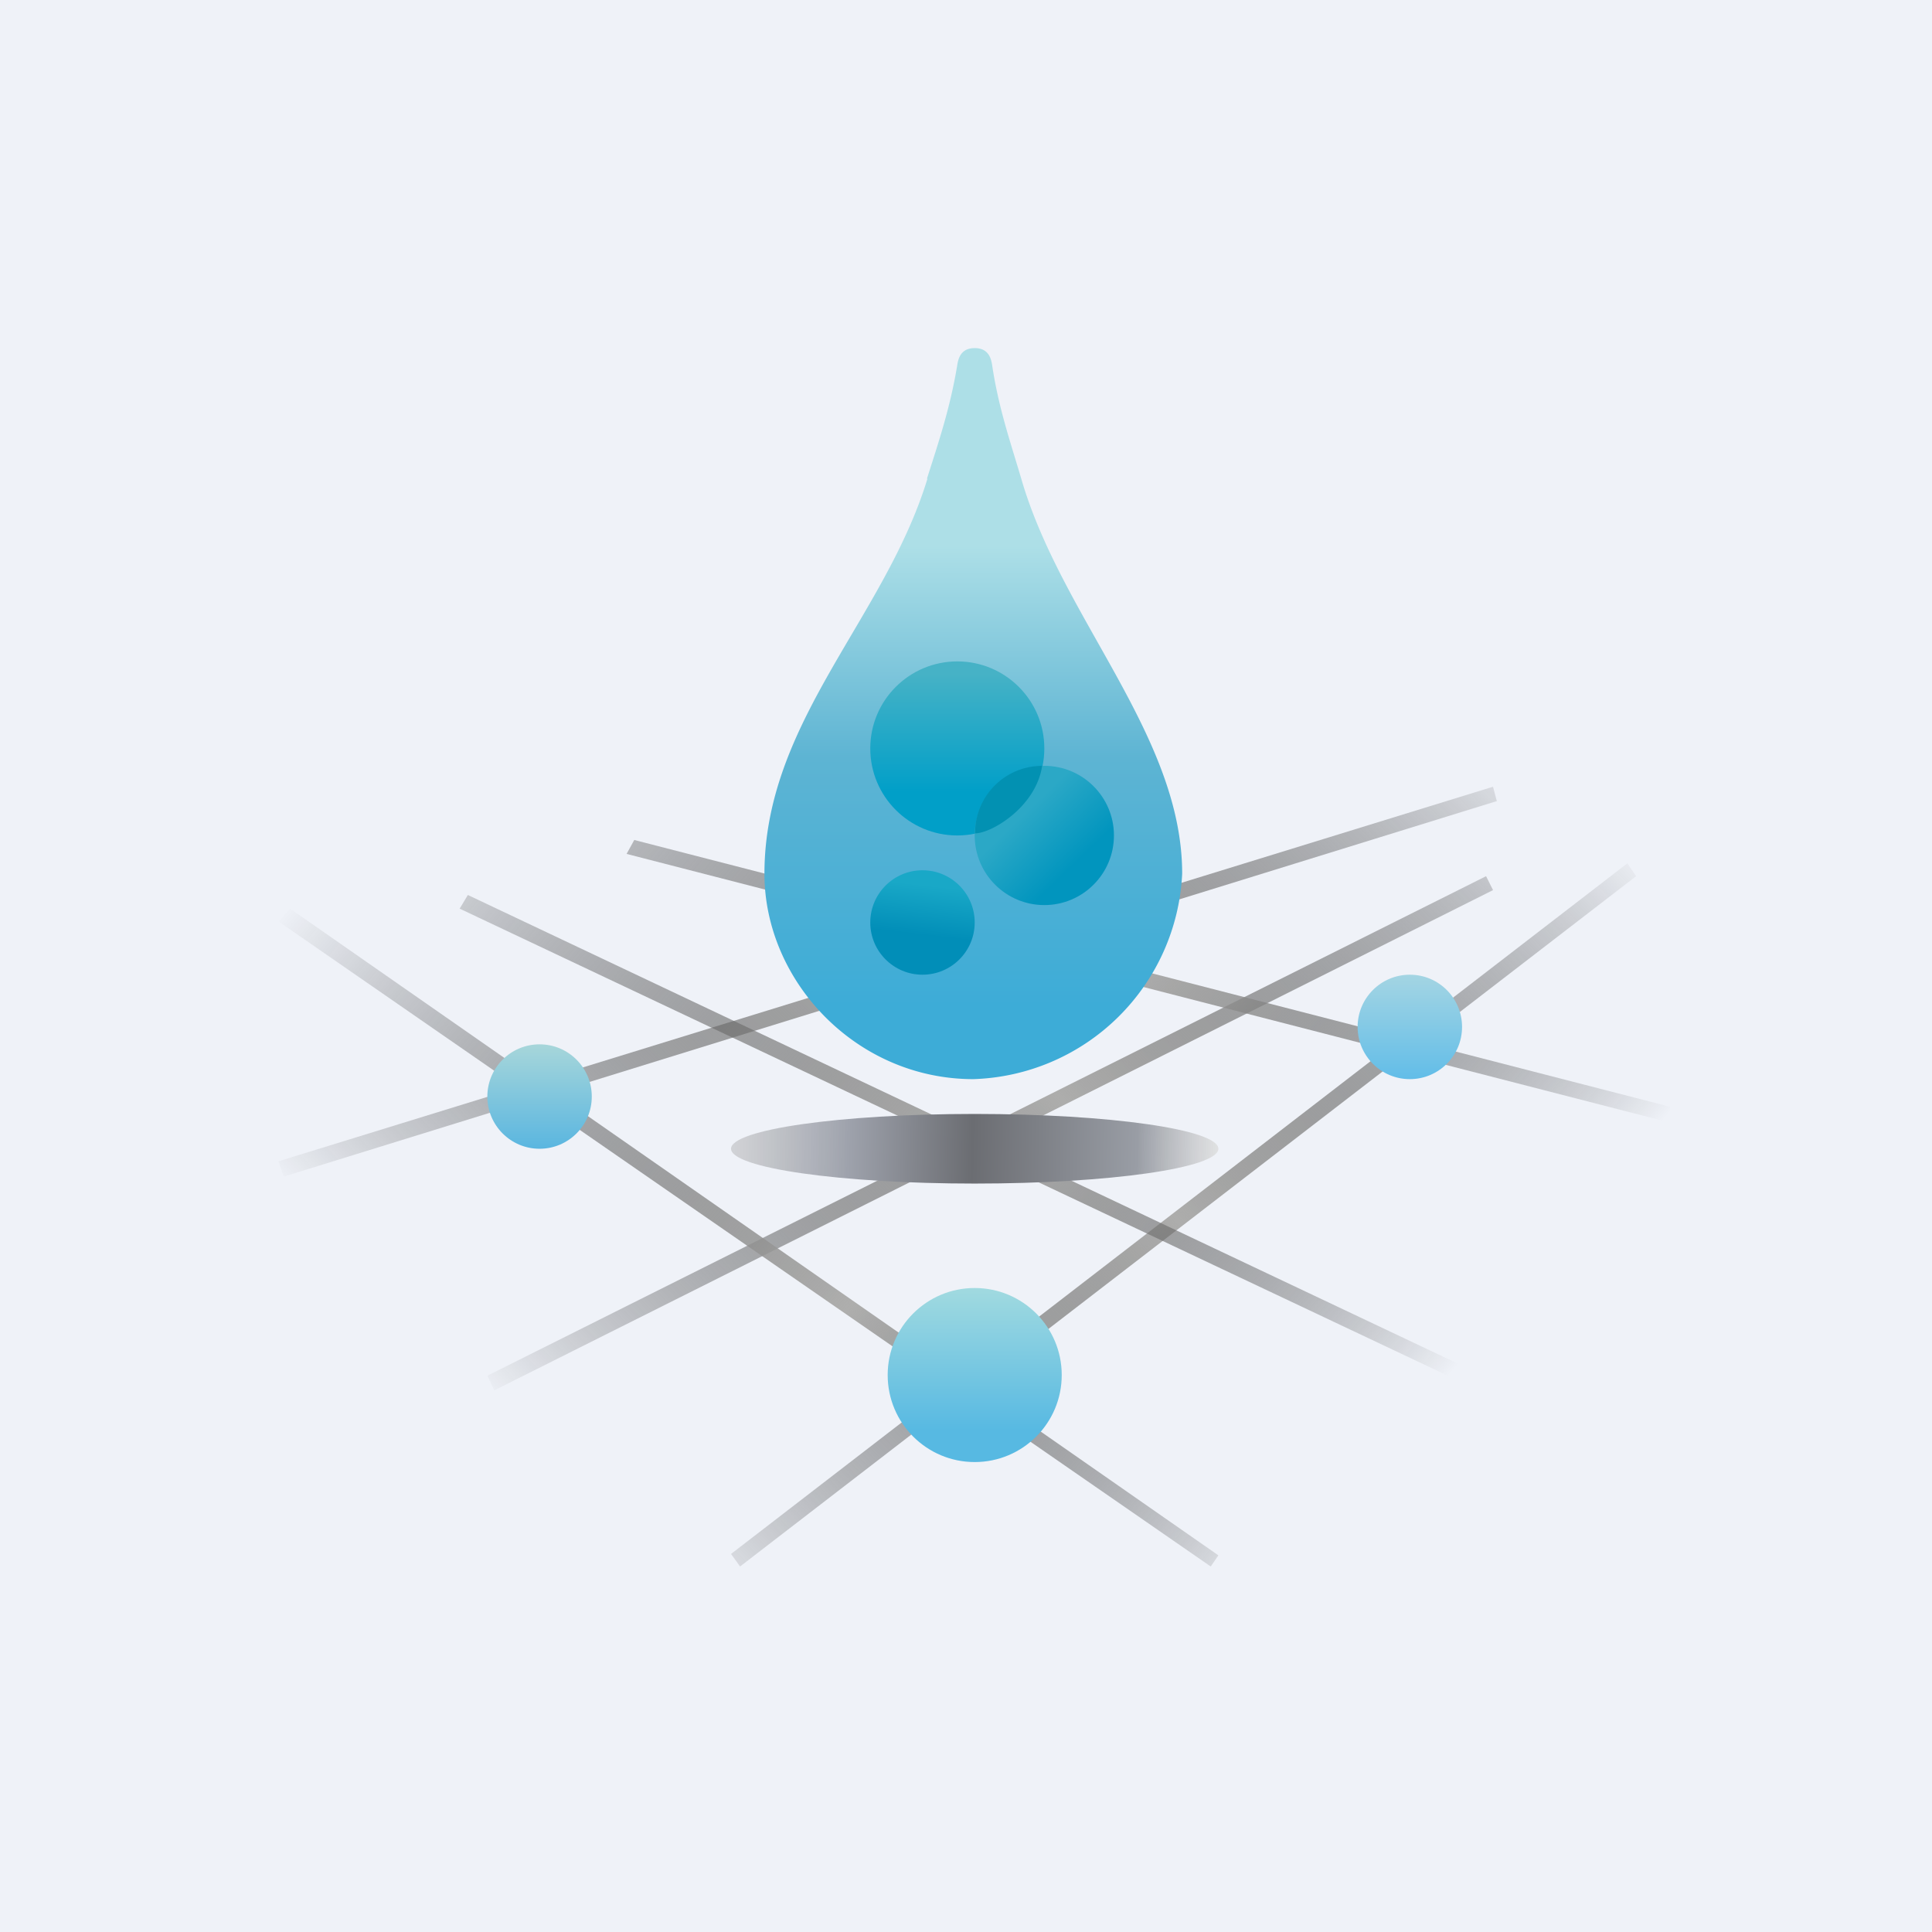 <?xml version="1.0" encoding="UTF-8"?>
<!-- generated by Finnhub -->
<svg viewBox="0 0 55.5 55.5" xmlns="http://www.w3.org/2000/svg">
<path d="M 0,0 H 55.5 V 55.5 H 0 Z" fill="rgb(239, 242, 248)"/>
<path d="M 42.99,23.015 L 8.15,33.8 L 8,33.36 L 42.89,22.6 L 43,23.02 Z M 47,25.17 L 21.26,45 L 21,44.64 L 46.75,24.8 L 47,25.17 Z M 14,39.52 L 14.2,39.94 L 42.89,25.57 L 42.69,25.17 L 14,39.52 Z" fill="url(#j)"/>
<path d="M 47.99,31.795 L 47.9,32.23 L 18,24.53 L 18.22,24.13 L 48,31.8 Z M 8,26.47 L 34.78,45 L 35,44.68 L 8.33,26.1 L 8,26.47 Z M 13.2,26.1 L 41.76,39.6 L 42,39.23 L 13.44,25.71 L 13.2,26.11 Z" fill="url(#i)"/>
<path d="M 26.63,13.745 C 26.95,12.74 27.3,11.71 27.5,10.48 C 27.53,10.3 27.6,10 28,10 S 28.47,10.3 28.5,10.48 C 28.68,11.71 29.04,12.74 29.34,13.76 C 30.5,17.76 33.96,21.13 33.96,25.1 A 6.2,6.2 0 0,1 27.96,31 C 24.59,31 21.96,28.18 21.96,25.1 C 21.96,20.74 25.41,17.78 26.64,13.76 Z" fill="url(#h)"/>
<circle cx="28" cy="39.5" r="2.5" fill="url(#g)"/>
<circle cx="40.5" cy="29.5" r="1.5" fill="url(#f)"/>
<circle cx="15.5" cy="31.5" r="1.5" fill="url(#e)"/>
<circle cx="27.5" cy="21.5" r="2.5" fill="url(#d)"/>
<circle cx="30" cy="24" r="2" fill="url(#c)"/>
<circle cx="26.5" cy="26.5" r="1.5" fill="url(#b)"/>
<ellipse cx="28" cy="33" rx="7" ry="1" fill="url(#a)"/>
<path d="M 29.94,21.985 C 29.77,23.18 28.48,23.94 28.01,23.94 A 1.93,1.93 0 0,1 29.95,22 Z" fill="rgb(2, 145, 178)"/>
<defs>
<linearGradient id="j" x1="48.27" x2="14.21" y1="20.18" y2="52.7" gradientUnits="userSpaceOnUse">
<stop stop-opacity="0" offset=".08"/>
<stop stop-color="rgb(173, 173, 172)" offset=".44"/>
<stop stop-opacity="0" offset=".82"/>
</linearGradient>
<linearGradient id="i" x1="6.81" x2="43.73" y1="20.24" y2="51.25" gradientUnits="userSpaceOnUse">
<stop stop-opacity="0" offset=".1"/>
<stop stop-color="rgb(174, 174, 173)" offset=".51"/>
<stop stop-opacity="0" offset=".81"/>
</linearGradient>
<linearGradient id="h" x1="27.96" x2="27.96" y1="10.01" y2="31.01" gradientUnits="userSpaceOnUse">
<stop stop-color="rgb(173, 223, 231)" offset=".27"/>
<stop stop-color="rgb(93, 180, 211)" offset=".56"/>
<stop stop-color="rgb(61, 172, 215)" offset=".9"/>
</linearGradient>
<linearGradient id="g" x1="28" x2="28" y1="37" y2="42" gradientUnits="userSpaceOnUse">
<stop stop-color="rgb(161, 218, 224)" offset="0"/>
<stop stop-color="rgb(87, 185, 226)" offset=".82"/>
</linearGradient>
<linearGradient id="f" x1="40.5" x2="40.5" y1="28" y2="31" gradientUnits="userSpaceOnUse">
<stop stop-color="rgb(164, 213, 227)" offset="0"/>
<stop stop-color="rgb(98, 189, 232)" offset="1"/>
</linearGradient>
<linearGradient id="e" x1="15.5" x2="15.5" y1="30" y2="33" gradientUnits="userSpaceOnUse">
<stop stop-color="rgb(167, 214, 218)" offset="0"/>
<stop stop-color="rgb(90, 182, 224)" offset="1"/>
</linearGradient>
<linearGradient id="d" x1="27.5" x2="27.5" y1="19" y2="24" gradientUnits="userSpaceOnUse">
<stop stop-color="rgb(70, 178, 198)" offset=".07"/>
<stop stop-color="rgb(1, 159, 200)" offset=".75"/>
</linearGradient>
<linearGradient id="c" x1="28.4" x2="31.31" y1="22.55" y2="25.56" gradientUnits="userSpaceOnUse">
<stop stop-color="rgb(43, 168, 198)" offset=".31"/>
<stop stop-color="rgb(1, 149, 190)" offset=".8"/>
</linearGradient>
<linearGradient id="b" x1="26.5" x2="26.1" y1="24.78" y2="28.26" gradientUnits="userSpaceOnUse">
<stop stop-color="rgb(25, 168, 199)" offset=".18"/>
<stop stop-color="rgb(1, 142, 184)" offset=".59"/>
</linearGradient>
<linearGradient id="a" x1="17.66" x2="37.39" y1="33" y2="33.43" gradientUnits="userSpaceOnUse">
<stop stop-color="rgb(225, 225, 224)" stop-opacity=".76" offset=".09"/>
<stop stop-color="rgb(158, 162, 172)" offset=".34"/>
<stop stop-color="rgb(107, 109, 114)" offset=".52"/>
<stop stop-color="rgb(153, 157, 165)" offset=".76"/>
<stop stop-color="rgb(225, 225, 224)" stop-opacity=".7" offset=".89"/>
</linearGradient>
</defs>
</svg>

